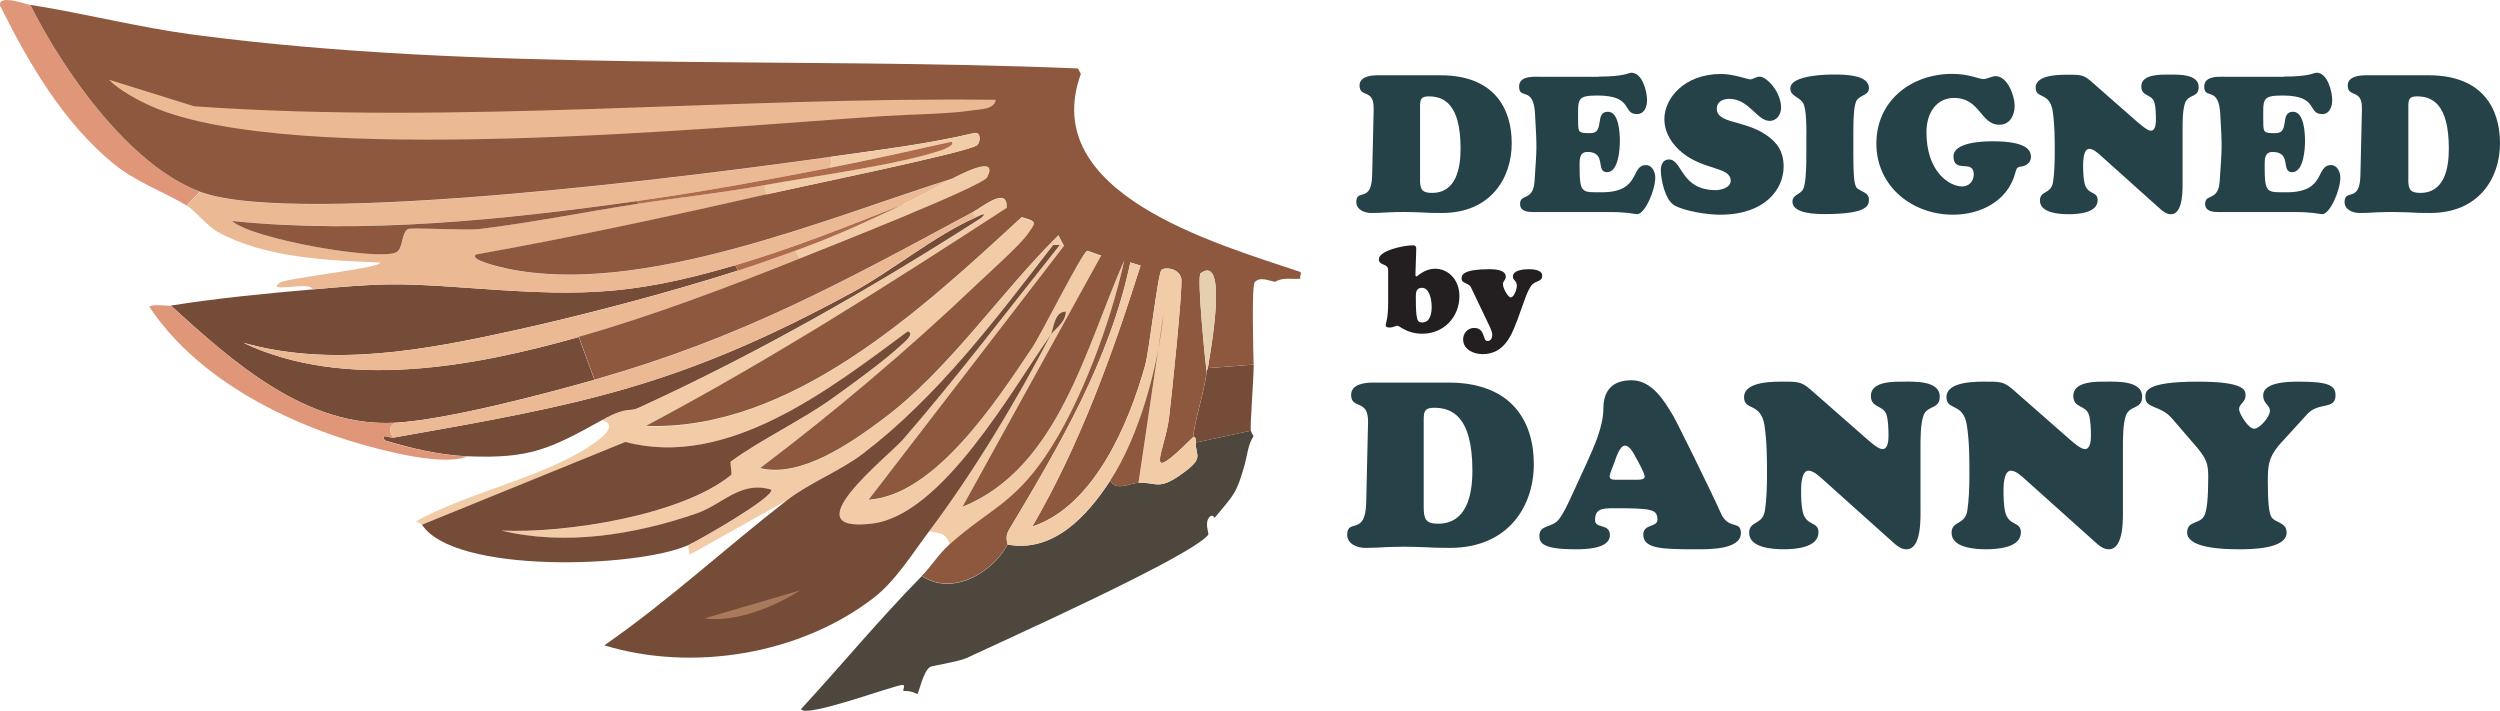 <?xml version="1.0" encoding="UTF-8"?>
<svg id="Layer_1" data-name="Layer 1" xmlns="http://www.w3.org/2000/svg" viewBox="0 0 323.47 91.95">
  <defs>
    <style>
      .cls-1 {
        fill: #e5cfaf;
      }

      .cls-2 {
        fill: #4e473e;
      }

      .cls-3 {
        fill: #231f20;
      }

      .cls-4 {
        fill: #f2cca6;
      }

      .cls-5 {
        fill: #264248;
      }

      .cls-6 {
        fill: #df9679;
      }

      .cls-7 {
        fill: #a9795b;
      }

      .cls-8 {
        fill: #af6c4d;
      }

      .cls-9 {
        fill: #254248;
      }

      .cls-10 {
        fill: #754c37;
      }

      .cls-11 {
        fill: #8d583d;
      }

      .cls-12 {
        fill: #ebba95;
      }
    </style>
  </defs>
  <g>
    <g>
      <path class="cls-9" d="M177.73,14.01c.05-2.57-1.82-1.32-1.82-2.95,0-1.15,1.45-1.32,2.32-1.32h8.15c6.95,0,9.22,4.3,9.22,8.8s-2.72,9.02-9.05,9.02c-1.07,0-1.97-.02-2.75-.08-.77-.02-1.45-.05-2.15-.05s-1.42.02-2.12.05c-.7.05-1.4.08-2.12.08-.85,0-1.92-.42-1.92-1.42,0-1.8,1.97.2,2.05-3.45l.2-8.67ZM183.73,23.16c0,1.27.2,1.8,1.55,1.8,3.15,0,3.7-3.22,3.7-5.72,0-5.85-2.2-6.77-4.12-6.77-1.05,0-1.12.42-1.12,1.37v9.32Z"/>
      <path class="cls-9" d="M206.87,9.91c3.35,0,3.82-.5,4.22-.5,1.42,0,2.02,2.45,2.02,3.55,0,.83-.33,1.8-1.3,1.8-1.97,0-.38-2.4-5.12-2.4-2.77,0-2.5.5-2.5,3.37,0,1.45.08,1.5,1.6,1.5,1.9,0,.48-2.77,2.25-2.77,1.45,0,1.55,2.82,1.55,3.8,0,1.02-.17,4.02-1.67,4.02s0-2.62-2.52-2.62c-1.05,0-1.02.95-1.02,1.75,0,3.65.25,3.47,2.87,3.47,5.12,0,3.67-3.52,5.72-3.52.8,0,1.2.9,1.2,1.6,0,1.7-1.35,4.75-2.35,4.75-.17,0-.57-.08-1.1-.15-.55-.05-1.25-.12-2.1-.12h-10.27c-1.65,0-1.67-.75-1.67-1.07,0-1.37,1.7-.27,1.87-2.92.3-4.55.32-4.1.07-8.62-.17-3.82-2.07-1.85-2.07-3.62,0-1.52,2.1-1.27,3.12-1.27h7.2Z"/>
      <path class="cls-9" d="M215.35,15.39c0-2.6,2.5-5.82,7.35-5.82,1.6,0,3.4.7,3.77.7.35,0,.7-.35,1.23-.35.85,0,2.75,1.92,2.75,4.02,0,.85-.55,1.7-1.47,1.7-1.67,0-2.65-2.85-5.25-2.85-.77,0-1.6.35-1.6,1.25,0,1.97,3.42,1.45,6.32,3.37,1.55,1.02,2.33,2.27,2.33,4.15,0,2.92-2.4,6.22-8.22,6.22-1.65,0-4.47-.43-5.9-1.2-1.2-.67-1.77-3.32-1.77-4.6,0-.67.3-1.35,1.05-1.35,1.77,0,1.47,3.97,6.07,3.97.55,0,1.92-.27,1.92-1.22,0-1.8-3.42-1.35-6.2-3.57-1.38-1.1-2.38-2.62-2.38-4.42Z"/>
      <path class="cls-9" d="M233.73,17.44c0-3.17-.25-3.9-.53-4.25-.58-.72-1.55-.8-1.55-1.75,0-1.8,5.1-1.8,5.6-1.8,1.5,0,4.57.05,4.57,1.75,0,.9-.95.85-1.52,1.5-.48.55-.5,2.8-.5,4.55v2.47c0,4.45.3,4.35.8,4.65.62.38,1.22.5,1.22,1.27s-.22,1.87-5.7,1.87c-1.05,0-4.2-.02-4.2-1.62,0-.8.85-.92,1.25-1.4.3-.35.55-1.27.55-4.77v-2.47Z"/>
      <path class="cls-9" d="M253.85,24.13c.88,0,1.53-.65,1.53-1.55,0-2.07-2.62-.05-2.62-2.35,0-1.82,3.77-1.95,5.05-1.95,4.7,0,4.97,1.32,4.97,2.05,0,.65-.55,1.1-1.15,1.2-.65.07-.7.2-.88.85-.97,3.65-4.5,5.4-8.05,5.4-5.3,0-9.92-3.67-9.92-9.2s4.47-9.02,9.82-9.02c2.2,0,3.4.67,4.05.67.45,0,1.1-.38,1.55-.38,1.55,0,2.47,2.55,2.47,3.82s-.62,2.47-1.97,2.47c-2.47,0-2.47-3.47-5.87-3.47-2.17,0-3.57,1.8-3.57,4.45,0,5.15,3,7,4.6,7Z"/>
      <path class="cls-9" d="M276.75,15.94c.3.25,1.1.97,1.55.97.62,0,.65-1.02.65-1.45,0-.62-.02-1.7-.22-2.27-.35-1.05-1.67-.67-1.67-2.02,0-1.6,2.55-1.52,3.6-1.52s3.82-.12,3.82,1.6c0,1.42-1.32.9-1.75,2.05-.33.9-.33,2.45-.33,3.4v6.47c0,1.12.15,4.55-1.52,4.55-.5,0-.92-.3-1.3-.62l-7.72-6.92c-.35-.32-1-.92-1.53-.92-.77,0-.8,1.62-.8,2.15,0,.7.03,1.62.18,2.27.37,1.6,1.7,1,1.7,2.22,0,1.67-2.57,1.82-3.75,1.82s-3.72-.15-3.72-1.77c0-1.32,1.45-.8,1.7-2.4.17-1.07.22-2.65.22-3.77,0-1.8,0-3.62-.27-5.42-.4-2.5-2.2-1.52-2.2-3.02,0-1.77,3.37-1.67,4.5-1.67,1.55,0,1.83.1,2.95,1.1l5.92,5.2Z"/>
      <path class="cls-9" d="M295.52,9.91c3.35,0,3.82-.5,4.22-.5,1.42,0,2.02,2.45,2.02,3.55,0,.83-.33,1.8-1.3,1.8-1.97,0-.38-2.4-5.12-2.4-2.77,0-2.5.5-2.5,3.37,0,1.45.08,1.5,1.6,1.5,1.9,0,.47-2.77,2.25-2.77,1.45,0,1.55,2.82,1.55,3.8,0,1.02-.17,4.02-1.67,4.02s0-2.62-2.52-2.62c-1.05,0-1.03.95-1.03,1.75,0,3.65.25,3.47,2.87,3.47,5.12,0,3.67-3.52,5.72-3.52.8,0,1.2.9,1.2,1.6,0,1.7-1.35,4.75-2.35,4.75-.17,0-.58-.08-1.1-.15-.55-.05-1.25-.12-2.1-.12h-10.27c-1.65,0-1.67-.75-1.67-1.07,0-1.37,1.7-.27,1.88-2.92.3-4.55.33-4.1.08-8.62-.18-3.82-2.08-1.85-2.08-3.62,0-1.52,2.1-1.27,3.12-1.27h7.2Z"/>
      <path class="cls-9" d="M305.6,14.01c.05-2.57-1.83-1.32-1.83-2.95,0-1.15,1.45-1.32,2.33-1.32h8.15c6.95,0,9.22,4.3,9.22,8.8s-2.72,9.02-9.05,9.02c-1.07,0-1.97-.02-2.75-.08-.77-.02-1.45-.05-2.15-.05s-1.42.02-2.12.05c-.7.05-1.4.08-2.12.08-.85,0-1.92-.42-1.92-1.42,0-1.8,1.97.2,2.05-3.45l.2-8.67ZM311.6,23.16c0,1.27.2,1.8,1.55,1.8,3.15,0,3.7-3.22,3.7-5.72,0-5.85-2.2-6.77-4.12-6.77-1.05,0-1.12.42-1.12,1.37v9.32Z"/>
    </g>
    <g>
      <path class="cls-3" d="M183.15,35.51c0,.08-.02.26.11.26.08,0,.34-.26.75-.5.42-.26.98-.5,1.68-.5,1.7,0,3.14,1.42,3.14,3.54,0,2.74-2.05,4.87-4.8,4.87-2.02,0-2.96-1.04-3.22-1.04s-.51.24-1.04.24c-.22,0-.48-.06-.48-.32s.32-.77.32-2.85v-4.26c0-.93-1.2-.51-1.2-1.42,0-1.07,3.1-1.79,4.43-1.79.43,0,.42.34.4.69l-.1,3.09ZM183.97,37.24c-.7,0-.78.58-.78,1.12,0,3.11.18,3.36.82,3.36,1.06,0,1.23-1.2,1.23-2.02,0-.75-.21-2.46-1.26-2.46Z"/>
      <path class="cls-3" d="M196.24,41.61c-.78,2.13-1.81,4.21-4.42,4.21-1.15,0-2.51-.59-2.51-1.92,0-.8.61-1.47,1.42-1.47,1.49,0,1.07,1.7,1.73,1.7.43,0,.62-.42.62-.79,0-.45-.32-1.06-.51-1.46l-2.24-4.69c-.3-.64-1.22-.45-1.22-1.18,0-.48.29-1.18,3.67-1.18.61,0,2.05.06,2.05.98,0,.43-.37.56-.37.94,0,.61.71,1.73.98,1.73.48,0,.82-1.1.82-1.49,0-.72-.51-.67-.51-1.22,0-.85,1.5-.94,2.08-.94.53,0,1.71.08,1.71.82,0,.95-.96.53-1.52,1.47-.35.56-.61,1.26-.83,1.89l-.94,2.61Z"/>
    </g>
    <g>
      <path class="cls-5" d="M177.01,54.63c.06-3.09-2.19-1.59-2.19-3.54,0-1.38,1.74-1.59,2.79-1.59h9.78c8.34,0,11.07,5.16,11.07,10.56s-3.27,10.83-10.86,10.83c-1.29,0-2.37-.03-3.3-.09-.93-.03-1.74-.06-2.58-.06s-1.71.03-2.55.06c-.84.06-1.68.09-2.55.09-1.02,0-2.31-.51-2.31-1.71,0-2.16,2.37.24,2.46-4.14l.24-10.41ZM184.21,65.6c0,1.53.24,2.16,1.86,2.16,3.78,0,4.44-3.87,4.44-6.87,0-7.02-2.64-8.13-4.95-8.13-1.26,0-1.35.51-1.35,1.65v11.19Z"/>
      <path class="cls-5" d="M205.3,59.91c.93-2.07,2.16-4.71,2.16-7.08,0-2.07.96-3.63,3.63-3.63s4.26,2.67,5.43,4.65c.51.87,5.04,10.05,6.12,12.51.99,2.28,2.61.9,2.61,2.61,0,2.19-4.26,2.1-5.76,2.1-4.29,0-6.87-.03-6.87-1.89,0-1.44,1.83-.9,1.83-1.95,0-1.35-.75-1.47-5.58-1.47-1.56,0-2.49.06-2.49,1.53,0,1.17,1.92.39,1.92,1.95,0,1.8-3.24,1.83-4.44,1.83-4.29,0-4.68-.81-4.68-1.77,0-1.41,1.62-.99,2.49-2.07.66-.81,1.29-2.25,1.74-3.21l1.89-4.11ZM211.6,62.07c.3,0,1.2.06,1.2-.39s-.87-2.01-1.11-2.43c-.27-.48-.78-1.59-1.44-1.59-.72,0-1.23,1.8-1.35,2.13-.12.33-.63,1.5-.63,1.86,0,.51.75.42,1.08.42h2.25Z"/>
      <path class="cls-5" d="M241.71,56.94c.36.3,1.32,1.17,1.86,1.17.75,0,.78-1.23.78-1.74,0-.75-.03-2.04-.27-2.73-.42-1.26-2.01-.81-2.01-2.43,0-1.92,3.06-1.83,4.32-1.83s4.59-.15,4.59,1.92c0,1.71-1.59,1.08-2.1,2.46-.39,1.08-.39,2.94-.39,4.08v7.77c0,1.35.18,5.46-1.83,5.46-.6,0-1.11-.36-1.56-.75l-9.27-8.31c-.42-.39-1.2-1.11-1.83-1.11-.93,0-.96,1.95-.96,2.58,0,.84.03,1.95.21,2.73.45,1.92,2.04,1.2,2.04,2.67,0,2.01-3.09,2.19-4.5,2.19s-4.47-.18-4.47-2.13c0-1.59,1.74-.96,2.04-2.88.21-1.29.27-3.18.27-4.53,0-2.16,0-4.35-.33-6.51-.48-3-2.64-1.83-2.64-3.63,0-2.13,4.05-2.01,5.4-2.01,1.86,0,2.19.12,3.54,1.32l7.11,6.24Z"/>
      <path class="cls-5" d="M267.9,56.94c.36.3,1.32,1.17,1.86,1.17.75,0,.78-1.23.78-1.74,0-.75-.03-2.04-.27-2.73-.42-1.26-2.01-.81-2.01-2.43,0-1.92,3.06-1.83,4.32-1.83s4.59-.15,4.59,1.92c0,1.71-1.59,1.08-2.1,2.46-.39,1.08-.39,2.94-.39,4.08v7.77c0,1.35.18,5.46-1.83,5.46-.6,0-1.11-.36-1.56-.75l-9.27-8.31c-.42-.39-1.2-1.11-1.83-1.11-.93,0-.96,1.95-.96,2.58,0,.84.03,1.95.21,2.73.45,1.92,2.04,1.2,2.04,2.67,0,2.01-3.09,2.19-4.5,2.19s-4.47-.18-4.47-2.13c0-1.59,1.74-.96,2.04-2.88.21-1.29.27-3.18.27-4.53,0-2.16,0-4.35-.33-6.51-.48-3-2.64-1.83-2.64-3.63,0-2.13,4.05-2.01,5.4-2.01,1.86,0,2.19.12,3.54,1.32l7.11,6.24Z"/>
      <path class="cls-5" d="M294.84,57.63c-1.32,1.65-1.41,2.55-1.41,4.65,0,2.76.15,3.96.42,4.53.42.87,2.01.69,2.01,2.1,0,2.16-4.74,2.16-6.21,2.16-5.88,0-6.66-1.35-6.66-2.16,0-1.62,1.71-1.02,2.25-2.25.3-.69.48-2.07.48-4.98,0-1.71-.27-2.28-1.32-3.63l-3.39-3.93c-1.47-1.71-3.42-1.23-3.42-2.7,0-.69-.21-2.04,6.78-2.04,6.24,0,6.18,1.17,6.18,1.83,0,.78-.84,1.08-.84,1.71s1.2,2.55,1.95,2.55,2.04-1.59,2.04-2.28c0-.84-.87-.9-.87-2.04,0-1.77,3.48-1.77,4.62-1.77,3.75,0,4.74.45,4.74,1.77,0,1.92-2.16.81-3.66,2.43l-3.69,4.05Z"/>
    </g>
  </g>
  <g>
    <path class="cls-4" d="M122.87,70.43c-.45-1.52-1.33-1.42-2.65-1.69,5.8-7.71,11.3-16.86,15.74-25.43.56-.79,1.91-1.58,1.95-3-1.53,0-1.58,2.29-1.95,3-5.05,7.15-14.03,23.32-23.09,24.43-10.74,1.31,2.07-8.69,3.98-10.89,7.06-8.13,13.59-16.77,20.28-25.16l-.87.02c-7.41,9.57-14.92,19.58-24.61,26.99-2.92,2.23-6.86,3.73-9.83,6.03l-12.6,7.05-.2-1.22c1.28-.56,11.21-6.25,10.77-7.18-3.97-1.21-6.26,1.9-9.63,3.06-7.93,2.75-17.02,4.24-25.26,2.23,8.22.39,23.33-1.97,29.7-7.2.17-.14-.2-1.62-.03-1.74,3.81-2.81,9.22-5.36,13.28-8.28,2.41-1.73,6.73-4.86,8.77-6.8.32-.3,1.79-1.43.84-1.76-10.07,7.44-23.35,17.83-36.54,14.31l-26.32,10.71c-.21-.33-.57-.19-.71-.51,6.46-3.49,14.69-5.28,20.77-8.68.96-.54,6.26-3.54,3.23-4.34,3.34-1.86,3.44-1.01,4.68-1.57,15.41-7.03,30.16-15.47,44.37-24.58,1.01-.94-.39-.21-.7-.07l-.36-.69c1.18-.63,4.54-3.42,4.35-.52-15.23,9.9-30.57,19.67-46.66,28.2,18.69.69,35.62-15.05,48.6-27.01,2.18.61,1.79.75.74,2.25-.99,1.42-5.14,5.11-6.68,6.58-8.58,8.19-18.47,16.55-27.9,23.65,5.29,1.26,11.67-3.22,15.85-6.32,8.59-6.37,15.17-16.35,22.75-23.82l.72,1.38-25.28,32.85c8.6-.59,16.51-12.74,21.17-19.68,1.11-1.65,6.42-12.26,7.09-12.52.18-.07,1.44.54,1.84.58l-17.96,32.54c12.43-5.02,15.96-20.69,20.94-31.89-1.74,7.99-5.64,18.66-10.25,25.41-4.18,6.12-7.27,6.81-12.35,11.32Z"/>
    <path class="cls-10" d="M40.4,37.45c8.55-.76,10.66-.87,19.01-.28,14.67,1.05,21.17,1.43,35.72-2.86l.36.69c-8.82,2.83-20.1,5.81-29.17,7.8-11.4,2.5-23.43,4.77-34.87,1.54,13.16,6.24,29.94,3.1,43.43-.74l2.03,5.54c-6.61,1.88-19.14,5.17-25.72,5.55-11.58.67-21.09-7.88-29.08-15.15,5.87-.95,12.34-1.57,18.28-2.09Z"/>
    <path class="cls-12" d="M25.86,24.82c12.44,4.72,66.42-2.33,81.75-4.53l-.15,1.4c-8.33,1.62-16.64,3.14-25.04,4.32-17.03,2.39-35.36,4.33-52.38,2.57,2.6,2.37,19.13,5.22,21.28,4.04.9-.49.63-2.54,1.51-3,.41-.21,7.51.21,9.25,0,6.84-.83,13.71-2.23,20.53-3.27,5.47-.84,10.88-1.4,16.36-2.41l.2,1.22c-12.42,2.85-24.99,5.54-37.54,7.78-1.11.71,3.34,1.69,4.05,1.84,17.27,3.63,41.16-6.47,57.53-11.65-2.07,1.04-4.07,2.24-6.22,3.26-7.19,2.84-14.42,5.73-21.83,7.92-14.54,4.3-21.04,3.91-35.72,2.86-8.35-.6-10.46-.48-19.01.28-.08-1.14-6.26.56-4.2-.88.89-.62,13.06-1.86,12.95-2.6-6.8-.27-14.92-.61-21.01-3.96-1.28-.71-3.12-2.9-3.99-3.41l1.71-1.78Z"/>
    <path class="cls-2" d="M130.37,70.46c5.96,1.09,10.33-3.75,13.28-8.28.75,1.42,2.53.33,3.67.28,2.39-.1,2.52,1.09,5.73-1.24,2.8-2.03,1.63-2.18,1.67-3.96l7.12-1.53c.08.23.22.5.36.69-.73,1.11-.81,2.46-1.15,3.69-1.09,3.89-1.45,3.92-3.88,6.88-.02.03-.28-.55-.7-.07-.65.74-.02,2.13-.13,2.27-2.27,2.85-26.5,13.7-31.28,15.95-.99.47-4.48,1.01-4.69,1.14-.95.56-1.49,3.46-1.68,3.52-.08.03-.48-.41-1.75-.4-.24,0,.31-.82-.19-.78-1.27.11-12.56,4.33-13.11,3.13,5.24-5.68,10.22-11.72,15.64-17.22,3.89,2.64,9.08-.36,11.09-4.05Z"/>
    <path class="cls-10" d="M50.89,56.62c24.3-4.27,36.93-6.58,59.49-18.85,5-2.72,10.8-7.46,15.87-9.64.31-.13,1.71-.86.7.07-14.22,9.11-28.97,17.54-44.37,24.58-1.24.57-1.34-.28-4.68,1.57-6.79,3.77-9.37,5.01-17.36,4.69-3.64-.14-7.31-1.03-10.77-2.06-.49-1.01.58-.27,1.13-.37Z"/>
    <path class="cls-6" d="M3.93.63c4.22,8.46,12.72,20.69,21.92,24.18l-1.71,1.78c-3.1-1.85-6.55-3.04-9.44-5.4C8.18,15.85,3.72,8.2,0,.71c-.19-1.49,3.21-.19,3.92-.07Z"/>
    <path class="cls-6" d="M22.12,39.55c7.99,7.27,17.5,15.82,29.08,15.15-.96.41-.84,1.21-.31,1.93-.55.1-1.62-.64-1.13.37,3.46,1.03,7.13,1.92,10.77,2.06-2.41.9-6.64.14-9.26-.43-11.79-2.58-25.15-8.68-31.94-18.93.2-.4,2.5-.09,2.79-.14Z"/>
    <path class="cls-12" d="M51.2,54.7c6.58-.38,19.11-3.67,25.72-5.55,18.96-5.39,31.82-12.46,48.97-21.7l.36.69c-5.07,2.17-10.87,6.92-15.87,9.64-22.56,12.26-35.19,14.58-59.49,18.85-.53-.72-.64-1.52.31-1.93Z"/>
    <path class="cls-12" d="M95.5,35.01c2.47-.79,5.01-1.7,7.45-2.58l.54,1.04c-9.22,3.69-19.05,7.43-28.6,10.14-13.5,3.84-30.28,6.98-43.43.74,11.44,3.23,23.47.96,34.87-1.54,9.07-1.98,20.35-4.97,29.17-7.8Z"/>
    <path class="cls-10" d="M162.21,47.17c.03,1.48-.5,8.15-.36,8.56l-7.12,1.53c.02-1.06-.37-.65-.36-.69.29-2.52,1.4-5.64,1.76-8.41.06-.45.16-.5.16-.53l5.92-.46Z"/>
    <path class="cls-4" d="M116.97,26.4c2.15-1.02,4.15-2.22,6.22-3.26.75-.38,6.13-3.3,4.53-.17-.6,1.18-21.26,9.31-24.23,10.5l-.54-1.04c5.21-1.88,9.15-3.72,14.02-6.03Z"/>
    <path class="cls-10" d="M89.02,70.55c-6.72,2.95-30.29,3.71-34.42-2.66l26.32-10.71c13.2,3.52,26.48-6.86,36.54-14.31.95.33-.52,1.46-.84,1.76-2.04,1.93-6.36,5.07-8.77,6.8-4.05,2.92-9.46,5.47-13.28,8.28-.17.12.2,1.61.03,1.74-6.37,5.23-21.48,7.59-29.7,7.2,8.24,2.01,17.33.52,25.26-2.23,3.37-1.17,5.66-4.27,9.63-3.06.44.94-9.49,6.62-10.77,7.18Z"/>
    <g>
      <path class="cls-11" d="M139.49,8.87c.12.23.23.47.36.69-5.61,15.5,17.48,21.94,28.41,25.63.21.28-.19.59.02.87-1.1.11-2.29-.23-3.31.41-.79-.15-1.98-.72-2.62.05-.43.52-.17,9.15-.15,10.65l-5.92.46c.14-1.12,2.83-14.96-.93-12.28-.52.37.58,11.28.77,12.81-.36,2.77-1.47,5.89-1.76,8.41-6.75,6.7-3.65,1.92-3.1-2.56.28-2.31,1.81-16.89,1.58-18-.25-1.18-1.98-1.55-2.55-1.09-.48.4-1.59,10.45-2.12,12.34-2.11,7.56-6.6,18.22-14.61,20.87,6.13-10.53,10.34-22.18,14.01-33.77l-1.32-.41c-2.66,12.66-9.22,23.77-15.74,34.67-.54.91-.1,1.75-.14,1.83-2,3.69-7.2,6.69-11.09,4.05,1.3-1.32,2.14-2.79,3.59-4.08,5.08-4.51,8.16-5.19,12.35-11.32,4.61-6.75,8.5-17.42,10.25-25.41-4.98,11.2-8.51,26.87-20.94,31.89l17.96-32.54c-.4-.04-1.67-.64-1.84-.58-.67.26-5.98,10.88-7.09,12.52-4.66,6.94-12.58,19.1-21.17,19.68l25.28-32.85-.72-1.38c-7.58,7.47-14.17,17.44-22.75,23.82-4.18,3.1-10.55,7.59-15.85,6.32,9.43-7.1,19.32-15.47,27.9-23.65,1.54-1.47,5.69-5.17,6.68-6.58,1.05-1.51,1.44-1.65-.74-2.25-12.98,11.96-29.91,27.71-48.6,27.01,16.09-8.53,31.43-18.3,46.66-28.2.19-2.9-3.17-.12-4.35.52-17.14,9.24-30,16.3-48.97,21.7l-2.03-5.54c9.54-2.72,19.38-6.45,28.6-10.14,2.96-1.19,23.63-9.32,24.23-10.5,1.6-3.12-3.78-.21-4.53.17-16.37,5.18-40.26,15.28-57.53,11.65-.71-.15-5.16-1.14-4.05-1.84,12.55-2.24,25.12-4.94,37.54-7.78,3.47-.8,26.21-5.45,27.27-6.37.41-.36.57-1.75-.38-1.56-6.08,1.44-12.27,2.17-18.44,3.06-15.33,2.19-69.31,9.25-81.75,4.53C16.66,21.33,8.16,9.1,3.93.63c7.06,1.11,14.07,2.93,21.19,3.87,37.25,4.9,76.8,2.78,114.37,4.36Z"/>
      <g>
        <path class="cls-12" d="M14.06,10.3l11.06,3.45c34.47,2.43,69.16-1.24,103.72-.84-.17,1.28-2.04,1.21-3.03,1.37-3,.48-8.19.52-11.5.74-21.85,1.45-76.57,6.72-94.68-1.25-1.72-.76-4.24-2.11-5.56-3.47Z"/>
        <path class="cls-4" d="M154.36,56.57s.38-.37.36.69c-.04,1.77,1.13,1.93-1.67,3.96-3.21,2.33-3.34,1.14-5.73,1.24l3.25-21.96c-.72,6.87-3.11,15.85-6.91,21.68-2.95,4.53-7.32,9.37-13.28,8.28.04-.08-.4-.93.14-1.83,6.52-10.9,13.08-22.01,15.74-34.67l1.32.41c-3.67,11.59-7.88,23.24-14.01,33.77,8.01-2.65,12.5-13.31,14.61-20.87.53-1.9,1.64-11.95,2.12-12.34.57-.47,2.3-.1,2.55,1.09.23,1.11-1.29,15.69-1.58,18-.55,4.48-3.64,9.26,3.1,2.56Z"/>
        <path class="cls-4" d="M107.46,21.69l.15-1.4c6.17-.88,12.35-1.62,18.44-3.06.95-.18.79,1.21.38,1.56-1.06.91-23.8,5.57-27.27,6.37l-.2-1.22c6.43-1.18,17.13-2.58,22.95-4.54.2-.07,1.81-.7,1.2-1.07-5.2,1.16-10.42,2.34-15.64,3.35Z"/>
        <path class="cls-1" d="M156.28,47.63s-.11.07-.16.53c-.18-1.53-1.29-12.44-.77-12.81,3.76-2.67,1.08,11.16.93,12.28Z"/>
        <path class="cls-10" d="M135.96,43.31c.37-.72.42-3,1.95-3-.04,1.43-1.39,2.21-1.95,3Z"/>
      </g>
    </g>
    <path class="cls-8" d="M116.97,26.4c-4.87,2.3-8.81,4.15-14.02,6.03-2.44.88-4.98,1.79-7.45,2.58l-.36-.69c7.42-2.19,14.64-5.08,21.83-7.92Z"/>
    <path class="cls-11" d="M82.41,26.01l.18.35c-6.81,1.04-13.68,2.44-20.53,3.27-1.74.21-8.84-.21-9.25,0-.89.46-.61,2.5-1.51,3-2.14,1.18-18.67-1.67-21.28-4.04,17.03,1.76,35.35-.18,52.38-2.57Z"/>
    <path class="cls-8" d="M107.46,21.69c5.22-1.02,10.44-2.19,15.64-3.35.61.37-1,1-1.2,1.07-5.81,1.96-16.52,3.36-22.95,4.54-5.48,1.01-10.88,1.57-16.36,2.41l-.18-.35c8.4-1.18,16.72-2.7,25.04-4.32Z"/>
    <path class="cls-11" d="M147.32,62.46c-1.14.05-2.92,1.14-3.67-.28,3.8-5.83,6.2-14.81,6.91-21.68l-3.25,21.96Z"/>
    <g>
      <path class="cls-10" d="M135.96,43.31c-4.44,8.57-9.95,17.72-15.74,25.43-2.13,2.83-4.33,6.41-7.16,8.6-9.57,7.39-23.5,9.62-34.87,6.16,8.24-5.71,15.73-12.65,23.63-18.77,2.97-2.3,6.91-3.8,9.83-6.03,9.7-7.41,17.21-17.42,24.61-26.99l.87-.02c-6.7,8.4-13.23,17.04-20.28,25.16-1.91,2.2-14.72,12.21-3.98,10.89,9.06-1.11,18.04-17.28,23.09-24.43Z"/>
      <path class="cls-7" d="M91.12,80.02l12.41-3.64c-3.39,2.17-8.31,4.17-12.41,3.64Z"/>
    </g>
  </g>
</svg>